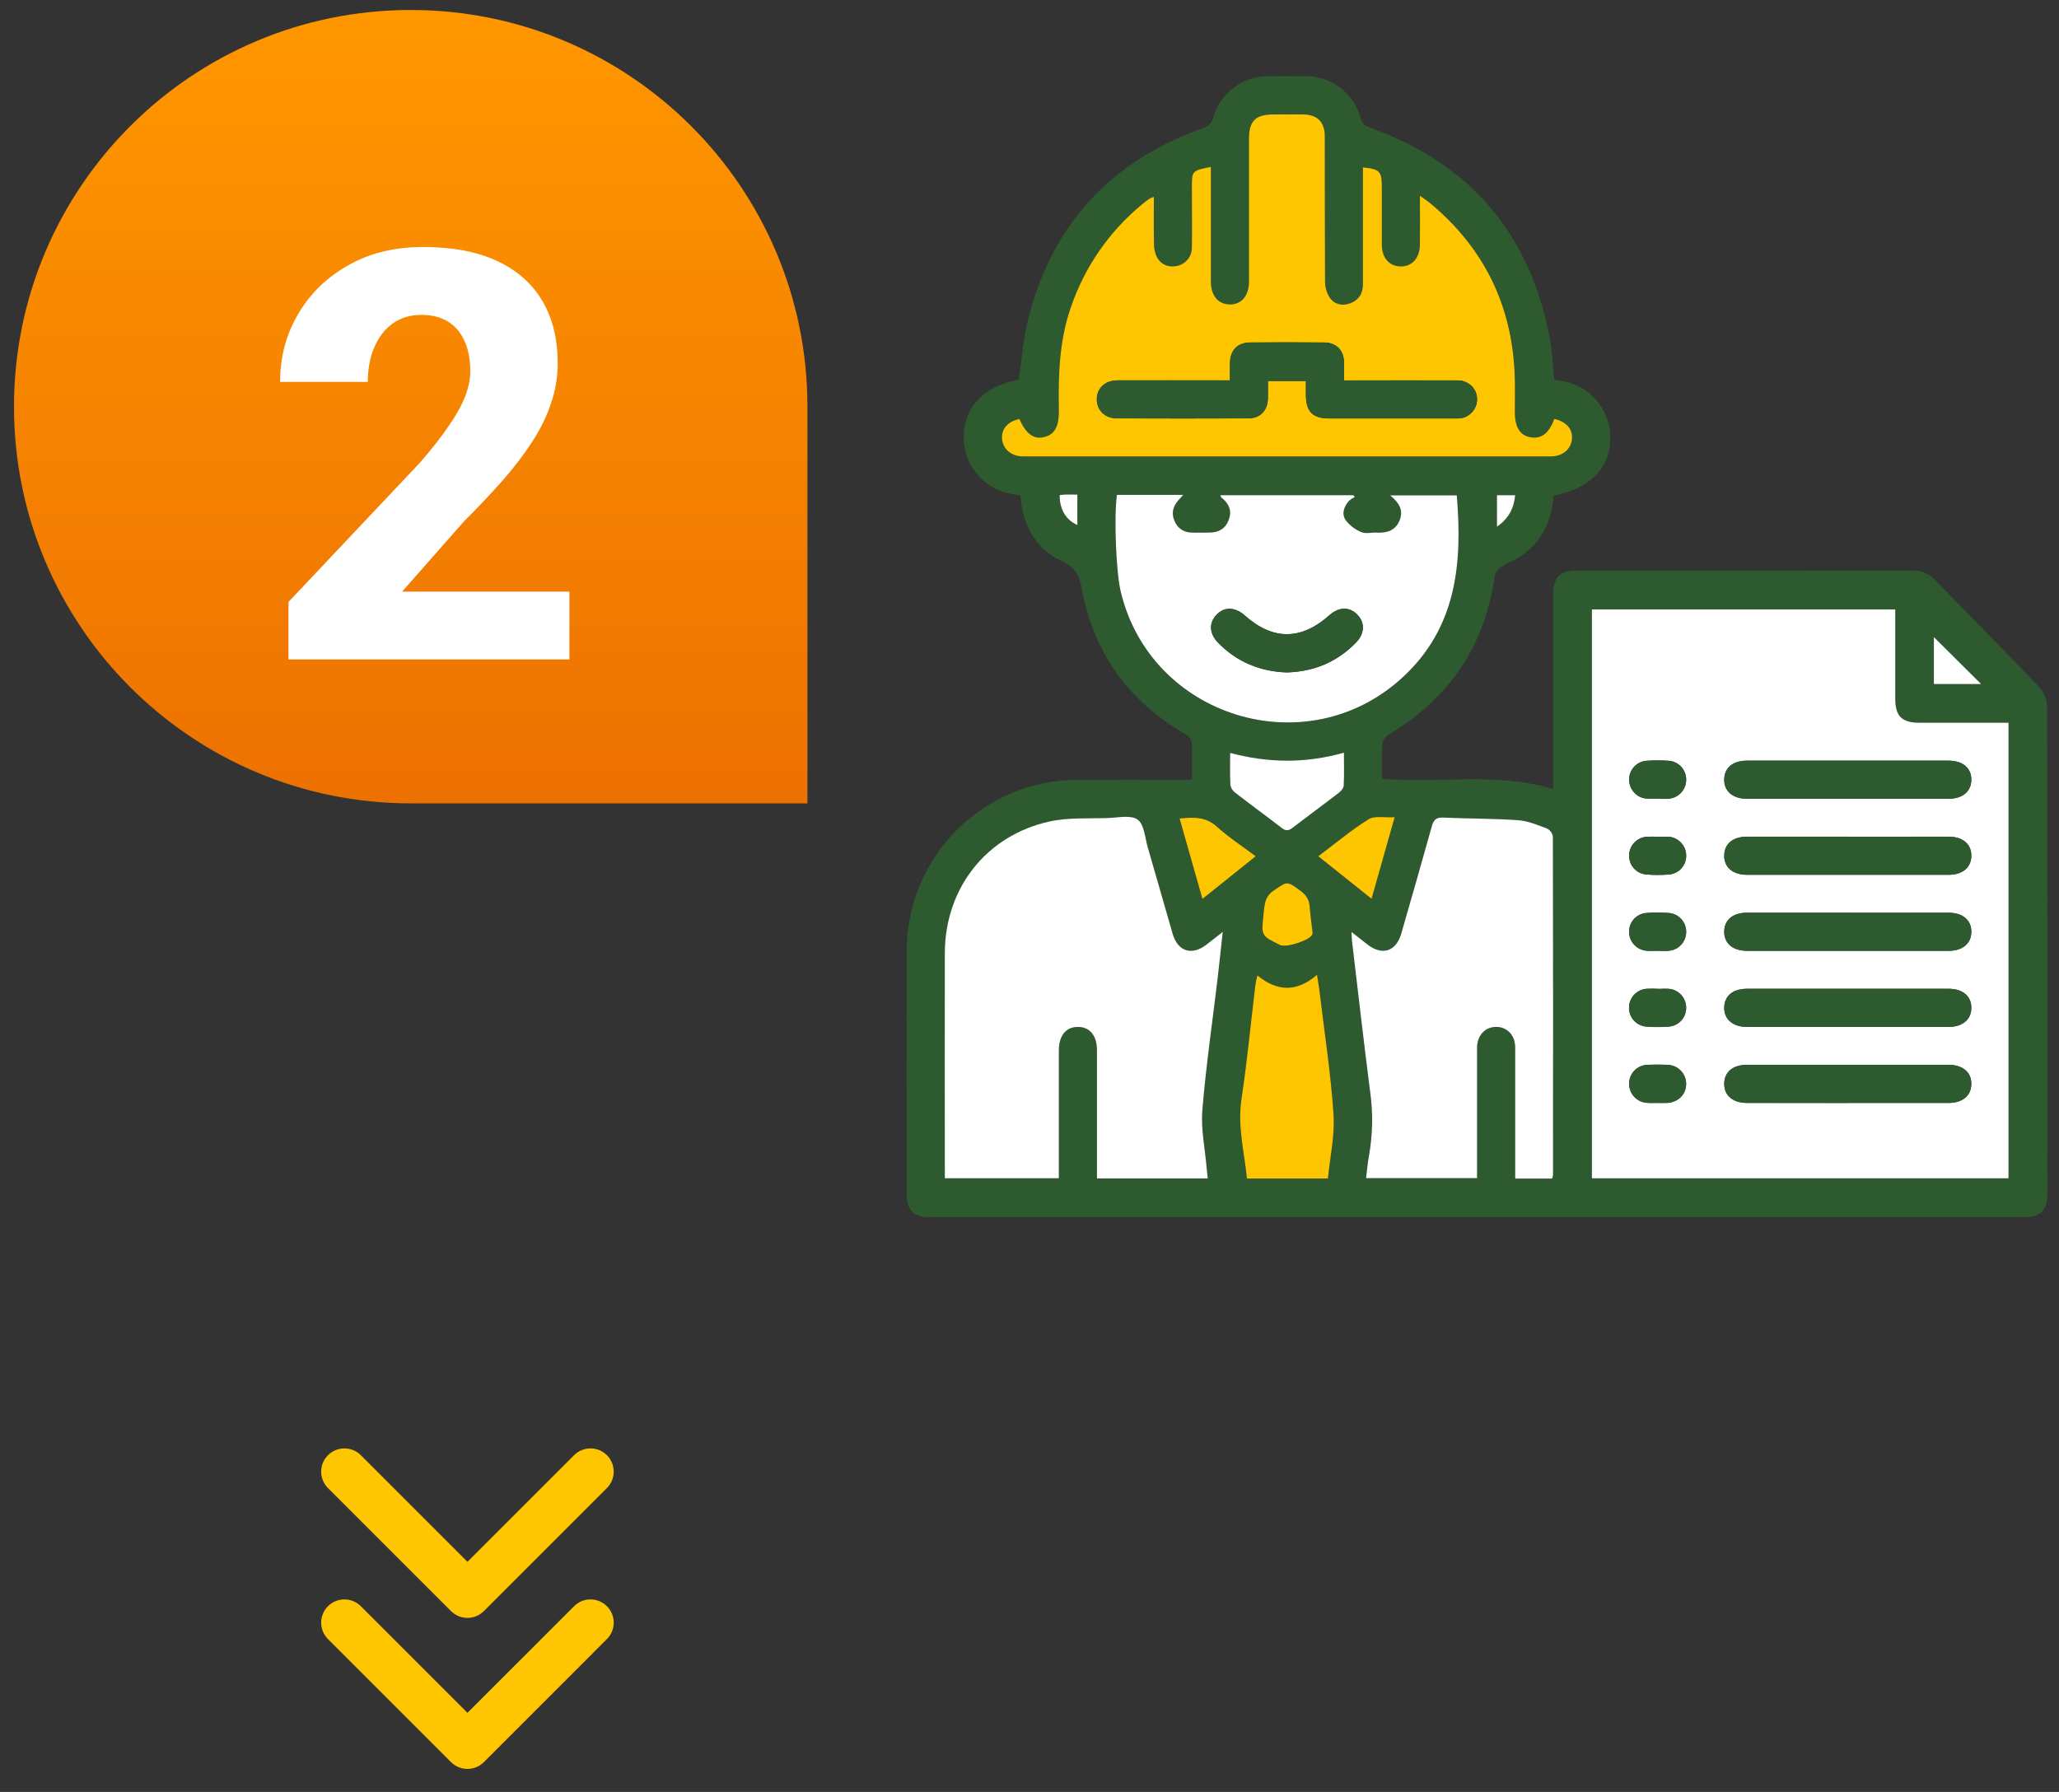 <svg width="108" height="94" viewBox="0 0 108 94" fill="none" xmlns="http://www.w3.org/2000/svg">
<rect x="0" y="0" width="108" height="94" fill="#333333" stroke="none"/>
<path fill-rule="evenodd" clip-rule="evenodd" d="M31.834 76.336C32.31 76.812 32.31 77.583 31.834 78.059L25.381 84.513C24.905 84.989 24.133 84.989 23.657 84.513L17.203 78.059C16.727 77.583 16.727 76.812 17.203 76.336C17.679 75.86 18.451 75.86 18.927 76.336L24.519 81.928L30.111 76.336C30.587 75.86 31.358 75.86 31.834 76.336Z" fill="#FEC601"/>
<path fill-rule="evenodd" clip-rule="evenodd" d="M31.834 84.258C32.31 84.734 32.31 85.505 31.834 85.981L25.381 92.435C24.905 92.911 24.133 92.911 23.657 92.435L17.203 85.981C16.727 85.505 16.727 84.734 17.203 84.258C17.679 83.782 18.451 83.782 18.927 84.258L24.519 89.85L30.111 84.258C30.587 83.782 31.358 83.782 31.834 84.258Z" fill="#FEC601"/>
<path d="M62.524 40.899C62.524 40.202 62.545 39.569 62.509 38.941C62.5 38.791 62.33 38.6 62.183 38.516C59.202 36.792 57.356 34.245 56.737 30.864C56.605 30.138 56.369 29.749 55.681 29.426C54.286 28.771 53.644 27.54 53.52 25.979C52.53 25.89 51.678 25.502 51.088 24.658C50.682 24.081 50.494 23.379 50.558 22.677C50.666 21.227 51.736 20.215 53.437 19.924C53.596 18.862 53.668 17.794 53.923 16.773C55.164 11.8 58.24 8.464 63.057 6.735C63.382 6.618 63.565 6.483 63.663 6.121C63.992 4.897 65.165 4.027 66.437 4C67.135 3.988 67.832 3.99 68.53 4C69.175 4.004 69.801 4.218 70.313 4.611C70.825 5.003 71.194 5.553 71.364 6.175C71.445 6.48 71.595 6.602 71.868 6.699C77.082 8.565 80.219 12.217 81.278 17.657C81.421 18.386 81.442 19.137 81.525 19.928C82.457 20.005 83.283 20.372 83.871 21.169C84.293 21.734 84.501 22.43 84.459 23.134C84.388 24.622 83.355 25.633 81.492 25.999C81.404 27.239 80.936 28.31 79.916 29.074C79.576 29.328 79.154 29.473 78.796 29.708C78.629 29.818 78.429 30.007 78.404 30.188C77.894 33.876 76.025 36.641 72.831 38.535C72.744 38.595 72.671 38.673 72.615 38.764C72.56 38.854 72.524 38.955 72.51 39.06C72.469 39.651 72.495 40.247 72.495 40.849C75.486 41.108 78.485 40.491 81.467 41.392V40.799C81.467 37.609 81.467 34.419 81.467 31.229C81.467 30.267 81.797 29.933 82.746 29.933C88.594 29.933 94.443 29.93 100.291 29.925C100.522 29.917 100.751 29.959 100.964 30.049C101.176 30.139 101.367 30.275 101.521 30.446C103.336 32.32 105.176 34.168 106.976 36.056C107.222 36.337 107.363 36.694 107.375 37.067C107.397 45.593 107.403 54.118 107.392 62.645C107.392 63.489 107.026 63.847 106.168 63.847C87.044 63.847 67.918 63.847 48.793 63.847C47.909 63.847 47.559 63.495 47.559 62.606C47.559 58.351 47.55 54.096 47.559 49.846C47.568 47.483 48.509 45.219 50.178 43.545C51.847 41.872 54.108 40.925 56.471 40.909C58.281 40.899 60.093 40.909 61.904 40.909L62.524 40.899ZM99.409 31.971H83.5V61.812H105.351V37.913H100.674C99.756 37.913 99.413 37.568 99.412 36.648C99.411 35.102 99.412 33.557 99.412 31.971H99.409ZM81.524 21.972C81.245 22.724 80.847 23.032 80.304 22.939C79.736 22.84 79.467 22.417 79.466 21.611C79.466 20.98 79.482 20.348 79.459 19.717C79.33 16.039 77.852 13.019 75.025 10.658C74.88 10.537 74.719 10.436 74.486 10.271C74.486 11.193 74.486 12.004 74.486 12.814C74.486 13.529 74.08 13.983 73.472 13.974C72.881 13.965 72.492 13.523 72.488 12.834C72.483 11.82 72.488 10.806 72.488 9.792C72.488 8.987 72.373 8.866 71.497 8.783V10.577C71.497 12.022 71.497 13.469 71.497 14.915C71.497 15.4 71.275 15.746 70.818 15.912C70.397 16.066 69.998 15.964 69.752 15.605C69.595 15.357 69.511 15.07 69.509 14.776C69.491 12.233 69.501 9.692 69.496 7.147C69.496 6.394 69.109 6.012 68.361 6.002C67.845 5.996 67.331 6.002 66.816 6.002C65.858 6.002 65.52 6.338 65.52 7.283C65.52 9.777 65.52 12.269 65.52 14.76C65.52 15.518 65.126 15.979 64.504 15.969C63.9 15.959 63.523 15.508 63.522 14.773C63.522 12.944 63.522 11.117 63.522 9.29V8.755C62.525 8.954 62.531 8.954 62.525 9.827C62.525 10.874 62.533 11.921 62.525 12.969C62.53 13.196 62.456 13.418 62.315 13.596C62.175 13.775 61.977 13.899 61.754 13.947C61.3 14.047 60.915 13.89 60.691 13.489C60.585 13.266 60.532 13.022 60.537 12.775C60.519 11.972 60.53 11.168 60.53 10.329C60.458 10.349 60.387 10.376 60.319 10.409C60.196 10.495 60.076 10.584 59.96 10.679C58.21 12.104 56.897 13.995 56.172 16.133C55.568 17.876 55.512 19.68 55.547 21.498C55.565 22.388 55.329 22.794 54.773 22.927C54.217 23.061 53.824 22.764 53.477 21.979C52.863 22.108 52.526 22.493 52.567 23.021C52.608 23.549 53.035 23.918 53.623 23.941C53.772 23.947 53.922 23.941 54.071 23.941H75.55C77.478 23.941 79.406 23.941 81.332 23.941C81.962 23.941 82.4 23.572 82.451 23.034C82.502 22.513 82.172 22.126 81.527 21.972H81.524ZM64.133 48.889C63.784 49.161 63.529 49.365 63.269 49.562C62.506 50.143 61.773 49.906 61.512 48.987C61.074 47.474 60.646 45.957 60.204 44.443C60.057 43.938 60.021 43.247 59.676 42.995C59.331 42.743 58.656 42.895 58.129 42.909C57.102 42.945 56.047 42.873 55.057 43.09C51.737 43.82 49.574 46.592 49.56 49.989C49.55 53.76 49.56 57.532 49.56 61.303V61.811H55.542V61.235C55.542 59.308 55.542 57.38 55.542 55.453C55.542 55.336 55.542 55.221 55.542 55.104C55.542 54.333 55.911 53.877 56.531 53.871C57.151 53.865 57.54 54.322 57.541 55.084C57.541 57.144 57.541 59.205 57.541 61.265V61.818H63.351C63.33 61.609 63.309 61.432 63.294 61.255C63.209 60.248 62.988 59.23 63.069 58.237C63.262 55.906 63.603 53.586 63.879 51.259C63.965 50.506 64.041 49.754 64.136 48.885L64.133 48.889ZM81.41 61.828C81.431 61.771 81.446 61.711 81.455 61.651C81.455 55.736 81.452 49.819 81.447 43.899C81.435 43.809 81.401 43.724 81.35 43.649C81.297 43.575 81.228 43.514 81.148 43.472C80.65 43.287 80.143 43.068 79.626 43.032C78.32 42.939 77.006 42.955 75.697 42.894C75.311 42.877 75.184 43.034 75.091 43.371C74.57 45.242 74.031 47.107 73.496 48.974C73.223 49.924 72.499 50.154 71.712 49.544L70.887 48.896C70.898 49.134 70.896 49.249 70.91 49.363C71.224 52.003 71.523 54.647 71.863 57.279C72.02 58.399 71.999 59.536 71.798 60.649C71.728 61.022 71.698 61.401 71.649 61.808H77.47V55.341C77.47 55.208 77.47 55.075 77.47 54.943C77.489 54.305 77.898 53.869 78.473 53.872C79.049 53.875 79.464 54.31 79.47 54.951C79.477 57.061 79.47 59.172 79.47 61.283V61.828H81.41ZM58.581 25.964C58.422 27.146 58.538 29.989 58.781 31.015C60.345 37.648 68.53 40.158 73.55 35.562C76.421 32.933 76.716 29.561 76.414 25.992H72.919C73.376 26.37 73.627 26.762 73.417 27.298C73.197 27.852 72.737 27.975 72.197 27.947C71.932 27.933 71.632 28.017 71.408 27.92C71.085 27.787 70.803 27.573 70.589 27.297C70.362 26.973 70.489 26.589 70.75 26.29C70.847 26.205 70.954 26.134 71.069 26.079L70.987 25.985H64.016C64.025 26.101 64.09 26.124 64.138 26.166C64.48 26.471 64.618 26.843 64.448 27.284C64.278 27.724 63.92 27.947 63.437 27.944C63.122 27.944 62.805 27.954 62.491 27.944C62.298 27.943 62.11 27.884 61.952 27.774C61.793 27.664 61.672 27.508 61.604 27.328C61.435 26.934 61.522 26.582 61.796 26.266C61.873 26.177 61.953 26.091 62.063 25.967L58.581 25.964ZM65.949 51.17C65.898 51.404 65.861 51.528 65.85 51.655C65.608 53.665 65.413 55.682 65.116 57.684C64.906 59.102 65.266 60.443 65.407 61.825H69.654C69.762 60.692 70.022 59.563 69.946 58.457C69.796 56.273 69.461 54.103 69.202 51.929C69.175 51.709 69.134 51.49 69.081 51.139C68.007 52.062 66.981 52.011 65.953 51.166L65.949 51.17ZM70.489 39.488C68.469 40.056 66.522 40.033 64.52 39.5C64.52 40.123 64.504 40.652 64.532 41.179C64.558 41.336 64.642 41.477 64.769 41.573C65.582 42.203 66.415 42.81 67.229 43.441C67.444 43.608 67.592 43.581 67.794 43.426C68.597 42.809 69.415 42.212 70.218 41.594C70.337 41.504 70.469 41.345 70.476 41.211C70.51 40.668 70.493 40.117 70.493 39.484L70.489 39.488ZM61.869 42.942C62.268 44.338 62.655 45.7 63.065 47.157L65.857 44.922C65.132 44.377 64.431 43.925 63.821 43.369C63.247 42.838 62.616 42.861 61.873 42.938L61.869 42.942ZM71.938 47.156L73.151 42.877C72.615 42.909 72.097 42.788 71.78 42.987C70.873 43.553 70.046 44.249 69.147 44.925L71.938 47.156ZM68.847 48.916C68.79 48.418 68.725 47.993 68.697 47.564C68.673 47.204 68.518 46.965 68.227 46.745C67.496 46.202 67.535 46.228 66.807 46.721C66.316 47.053 66.326 47.511 66.274 47.978C66.151 49.093 66.155 49.093 67.15 49.578C67.461 49.73 68.675 49.344 68.824 49.041C68.842 49.001 68.85 48.956 68.847 48.912V48.916ZM103.916 35.883L101.439 33.422V35.883H103.916ZM56.51 25.945C56.267 25.945 56.07 25.945 55.873 25.945C55.773 25.945 55.679 25.963 55.586 25.973C55.565 26.7 55.908 27.287 56.51 27.542V25.945ZM79.475 25.977H78.521V27.63C79.124 27.21 79.401 26.695 79.475 25.977Z" fill="#2E5A30"/>
<path d="M99.412 31.971C99.412 33.557 99.412 35.102 99.412 36.648C99.412 37.568 99.756 37.912 100.674 37.913H105.352V61.812H83.5V31.971H99.412ZM96.92 39.901C95.16 39.901 93.398 39.901 91.637 39.901C90.9 39.901 90.453 40.27 90.44 40.876C90.425 41.502 90.884 41.9 91.637 41.9C95.159 41.9 98.681 41.9 102.204 41.9C102.936 41.9 103.387 41.528 103.4 40.925C103.416 40.298 102.956 39.903 102.204 39.901C100.443 39.9 98.682 39.9 96.921 39.901H96.92ZM96.92 43.889C95.16 43.889 93.398 43.889 91.637 43.889C90.9 43.889 90.453 44.258 90.44 44.863C90.425 45.49 90.884 45.888 91.637 45.888C95.159 45.888 98.681 45.888 102.204 45.888C102.936 45.888 103.387 45.515 103.4 44.912C103.416 44.286 102.956 43.89 102.204 43.889C100.443 43.888 98.682 43.889 96.921 43.891L96.92 43.889ZM96.92 47.877C95.159 47.877 93.398 47.877 91.637 47.877C90.9 47.877 90.453 48.245 90.44 48.852C90.425 49.478 90.885 49.874 91.637 49.875C95.159 49.875 98.681 49.875 102.204 49.875C102.937 49.875 103.388 49.502 103.4 48.899C103.415 48.273 102.956 47.878 102.204 47.877C100.443 47.877 98.682 47.878 96.921 47.881L96.92 47.877ZM96.92 53.866C98.681 53.866 100.442 53.866 102.204 53.866C102.936 53.866 103.387 53.492 103.4 52.889C103.415 52.263 102.956 51.867 102.204 51.867C98.681 51.867 95.159 51.867 91.637 51.867C90.9 51.867 90.453 52.236 90.44 52.842C90.426 53.468 90.885 53.864 91.637 53.866C93.401 53.871 95.163 53.872 96.923 53.87L96.92 53.866ZM96.92 57.853C98.681 57.853 100.442 57.853 102.204 57.853C102.936 57.853 103.387 57.481 103.4 56.877C103.415 56.252 102.956 55.856 102.204 55.855H91.637C90.9 55.855 90.453 56.225 90.44 56.831C90.426 57.457 90.885 57.852 91.637 57.853C93.4 57.859 95.162 57.861 96.923 57.859L96.92 57.853ZM86.97 41.887V41.892C87.153 41.892 87.336 41.906 87.517 41.892C87.768 41.874 88.003 41.762 88.175 41.578C88.346 41.394 88.442 41.152 88.443 40.9C88.446 40.648 88.352 40.404 88.181 40.218C88.01 40.033 87.773 39.92 87.522 39.904C87.141 39.878 86.759 39.878 86.378 39.904C86.126 39.919 85.89 40.029 85.718 40.213C85.546 40.397 85.45 40.64 85.452 40.892C85.452 41.135 85.54 41.37 85.701 41.552C85.861 41.734 86.082 41.852 86.323 41.882C86.539 41.899 86.757 41.903 86.973 41.893L86.97 41.887ZM86.97 43.893C86.755 43.882 86.539 43.883 86.323 43.898C86.082 43.926 85.859 44.043 85.698 44.225C85.537 44.407 85.449 44.642 85.45 44.885C85.447 45.129 85.535 45.364 85.696 45.547C85.858 45.729 86.082 45.844 86.324 45.87C86.738 45.905 87.154 45.905 87.567 45.87C87.809 45.844 88.033 45.728 88.194 45.546C88.356 45.364 88.444 45.128 88.441 44.885C88.44 44.642 88.351 44.408 88.19 44.226C88.029 44.044 87.807 43.927 87.566 43.897C87.369 43.886 87.172 43.887 86.975 43.899L86.97 43.893ZM86.906 49.874C87.106 49.874 87.305 49.888 87.504 49.874C87.756 49.859 87.992 49.75 88.166 49.568C88.339 49.386 88.438 49.145 88.442 48.893C88.447 48.642 88.356 48.397 88.187 48.211C88.018 48.024 87.784 47.91 87.532 47.891C87.134 47.861 86.734 47.861 86.336 47.891C86.094 47.913 85.869 48.026 85.704 48.206C85.54 48.386 85.449 48.62 85.449 48.864C85.445 49.115 85.537 49.359 85.706 49.545C85.874 49.732 86.108 49.848 86.358 49.87C86.546 49.891 86.729 49.876 86.911 49.877L86.906 49.874ZM86.992 51.868C86.777 51.857 86.561 51.857 86.345 51.868C86.103 51.892 85.878 52.004 85.713 52.183C85.548 52.361 85.454 52.594 85.448 52.837C85.44 53.089 85.53 53.334 85.698 53.522C85.865 53.71 86.099 53.827 86.35 53.848C86.748 53.879 87.148 53.879 87.546 53.848C87.798 53.826 88.031 53.708 88.198 53.519C88.365 53.33 88.453 53.083 88.444 52.831C88.437 52.589 88.342 52.358 88.177 52.181C88.011 52.003 87.787 51.892 87.546 51.868C87.363 51.861 87.18 51.863 86.997 51.876L86.992 51.868ZM86.933 57.849C87.1 57.849 87.266 57.856 87.432 57.849C88.03 57.82 88.449 57.394 88.441 56.838C88.437 56.578 88.332 56.33 88.147 56.146C87.963 55.963 87.715 55.859 87.455 55.856C87.107 55.838 86.758 55.838 86.41 55.856C86.15 55.863 85.902 55.973 85.723 56.161C85.543 56.35 85.445 56.602 85.45 56.863C85.454 57.114 85.552 57.355 85.725 57.537C85.899 57.719 86.135 57.828 86.386 57.843C86.572 57.868 86.756 57.855 86.935 57.855L86.933 57.849Z" fill="white"/>
<path d="M81.527 21.972C82.172 22.125 82.502 22.512 82.453 23.035C82.402 23.573 81.964 23.94 81.334 23.942C79.406 23.942 77.478 23.942 75.552 23.942H54.064C53.915 23.942 53.765 23.942 53.616 23.942C53.028 23.92 52.601 23.543 52.56 23.022C52.519 22.5 52.859 22.109 53.47 21.98C53.819 22.765 54.223 23.06 54.766 22.928C55.309 22.797 55.558 22.389 55.54 21.499C55.505 19.681 55.561 17.877 56.165 16.133C56.89 13.995 58.203 12.105 59.953 10.679C60.069 10.58 60.189 10.496 60.312 10.41C60.38 10.377 60.45 10.35 60.523 10.329C60.523 11.169 60.512 11.972 60.53 12.776C60.525 13.022 60.578 13.267 60.684 13.49C60.908 13.888 61.293 14.045 61.747 13.948C61.969 13.9 62.168 13.775 62.308 13.597C62.449 13.418 62.523 13.196 62.518 12.969C62.531 11.922 62.518 10.876 62.518 9.828C62.518 8.955 62.518 8.955 63.515 8.755V9.291C63.515 11.119 63.515 12.947 63.515 14.774C63.515 15.504 63.893 15.956 64.497 15.97C65.119 15.98 65.513 15.518 65.513 14.761C65.513 12.268 65.513 9.775 65.513 7.284C65.513 6.339 65.853 6.005 66.808 6.003C67.324 6.003 67.838 6.003 68.354 6.003C69.101 6.013 69.487 6.395 69.489 7.147C69.494 9.69 69.489 12.232 69.502 14.777C69.504 15.07 69.588 15.358 69.745 15.606C69.991 15.965 70.389 16.067 70.811 15.913C71.268 15.747 71.49 15.401 71.49 14.916C71.49 13.469 71.49 12.023 71.49 10.578V8.783C72.366 8.867 72.481 8.983 72.481 9.793C72.481 10.807 72.481 11.821 72.481 12.835C72.481 13.524 72.874 13.966 73.465 13.975C74.073 13.984 74.475 13.53 74.479 12.815C74.484 12.004 74.479 11.194 74.479 10.272C74.712 10.437 74.877 10.538 75.018 10.658C77.847 13.016 79.325 16.036 79.452 19.718C79.475 20.349 79.458 20.981 79.459 21.612C79.459 22.418 79.729 22.844 80.296 22.94C80.854 23.032 81.252 22.724 81.527 21.972ZM64.512 19.954H63.913C62.153 19.954 60.392 19.954 58.63 19.954C57.981 19.954 57.547 20.353 57.533 20.93C57.52 21.508 57.955 21.946 58.587 21.948C60.88 21.956 63.173 21.956 65.466 21.948C66.097 21.948 66.484 21.549 66.507 20.919C66.518 20.61 66.507 20.3 66.507 19.988H68.501C68.501 20.247 68.501 20.476 68.501 20.704C68.501 21.601 68.851 21.951 69.729 21.952C71.906 21.952 74.082 21.952 76.259 21.952C76.392 21.959 76.526 21.954 76.658 21.936C76.897 21.891 77.111 21.76 77.262 21.57C77.413 21.378 77.49 21.14 77.478 20.896C77.448 20.363 77.03 19.96 76.448 19.957C74.654 19.947 72.86 19.957 71.065 19.957H70.501C70.501 19.59 70.51 19.294 70.501 18.996C70.479 18.368 70.092 17.973 69.46 17.968C68.164 17.956 66.868 17.956 65.572 17.968C64.913 17.974 64.535 18.366 64.518 19.033C64.505 19.31 64.512 19.593 64.512 19.954Z" fill="#FEC601"/>
<path d="M64.137 48.884C64.037 49.754 63.965 50.506 63.877 51.257C63.6 53.582 63.259 55.901 63.067 58.235C62.985 59.232 63.207 60.246 63.291 61.253C63.306 61.43 63.327 61.606 63.349 61.816H57.538V61.263C57.538 59.202 57.538 57.142 57.538 55.082C57.538 54.32 57.153 53.862 56.528 53.869C55.904 53.876 55.544 54.33 55.539 55.102C55.539 55.218 55.539 55.334 55.539 55.451C55.539 57.378 55.539 59.305 55.539 61.233V61.809H49.558V61.303C49.558 57.532 49.55 53.761 49.558 49.99C49.568 46.592 51.734 43.821 55.055 43.091C56.045 42.874 57.1 42.946 58.127 42.91C58.654 42.892 59.323 42.738 59.674 42.996C60.025 43.253 60.054 43.939 60.202 44.444C60.644 45.957 61.071 47.475 61.51 48.988C61.776 49.907 62.507 50.143 63.266 49.563C63.533 49.361 63.788 49.156 64.137 48.884Z" fill="white"/>
<path d="M81.413 61.824H79.475V61.279C79.475 59.168 79.475 57.057 79.475 54.947C79.475 54.306 79.055 53.87 78.478 53.868C77.901 53.866 77.494 54.301 77.475 54.939C77.475 55.071 77.475 55.204 77.475 55.337V61.802H71.653C71.705 61.395 71.733 61.016 71.803 60.643C72.003 59.53 72.025 58.393 71.868 57.273C71.528 54.638 71.228 51.997 70.915 49.357C70.901 49.243 70.903 49.128 70.892 48.891L71.717 49.538C72.5 50.149 73.227 49.918 73.501 48.968C74.038 47.101 74.577 45.236 75.096 43.365C75.189 43.028 75.316 42.866 75.702 42.888C77.01 42.949 78.324 42.933 79.63 43.026C80.148 43.062 80.658 43.281 81.153 43.466C81.233 43.508 81.302 43.569 81.354 43.643C81.406 43.718 81.44 43.803 81.452 43.893C81.466 49.808 81.468 55.725 81.46 61.645C81.45 61.706 81.434 61.766 81.413 61.824Z" fill="white"/>
<path d="M58.585 25.96H62.063C61.953 26.082 61.873 26.167 61.796 26.259C61.522 26.575 61.435 26.927 61.604 27.321C61.672 27.501 61.793 27.657 61.951 27.767C62.11 27.877 62.298 27.936 62.491 27.937C62.805 27.952 63.122 27.937 63.437 27.937C63.919 27.937 64.272 27.737 64.448 27.277C64.623 26.816 64.48 26.464 64.138 26.159C64.09 26.117 64.025 26.093 64.016 25.978H70.984L71.067 26.072C70.952 26.127 70.844 26.198 70.748 26.283C70.488 26.582 70.359 26.966 70.587 27.29C70.801 27.566 71.083 27.78 71.406 27.913C71.629 28.013 71.929 27.926 72.195 27.94C72.735 27.968 73.192 27.845 73.415 27.291C73.628 26.755 73.377 26.363 72.916 25.985H76.412C76.71 29.555 76.418 32.927 73.547 35.555C68.528 40.151 60.343 37.641 58.779 31.008C58.542 29.985 58.424 27.142 58.585 25.96ZM67.501 35.273C68.907 35.232 70.119 34.736 71.109 33.729C71.593 33.237 71.613 32.657 71.186 32.233C70.758 31.81 70.225 31.835 69.723 32.282C68.243 33.596 66.767 33.598 65.295 32.288C64.778 31.828 64.21 31.819 63.8 32.262C63.401 32.691 63.434 33.25 63.9 33.724C64.885 34.728 66.1 35.227 67.501 35.273Z" fill="white"/>
<path d="M65.954 51.167C66.981 52.011 68.007 52.064 69.081 51.136C69.135 51.487 69.176 51.705 69.203 51.925C69.462 54.099 69.801 56.27 69.946 58.453C70.022 59.559 69.763 60.688 69.654 61.821H65.407C65.266 60.44 64.909 59.098 65.116 57.68C65.415 55.679 65.609 53.661 65.85 51.651C65.865 51.525 65.901 51.4 65.954 51.167Z" fill="#FEC601"/>
<path d="M70.493 39.484C70.493 40.117 70.51 40.663 70.481 41.208C70.474 41.341 70.341 41.5 70.222 41.59C69.42 42.209 68.601 42.806 67.798 43.423C67.599 43.577 67.448 43.604 67.234 43.437C66.419 42.807 65.587 42.2 64.773 41.57C64.647 41.473 64.562 41.333 64.536 41.176C64.508 40.648 64.524 40.119 64.524 39.496C66.526 40.029 68.473 40.052 70.493 39.484Z" fill="white"/>
<path d="M61.873 42.938C62.616 42.861 63.247 42.839 63.827 43.365C64.437 43.918 65.138 44.373 65.863 44.918L63.071 47.153C62.659 45.697 62.271 44.333 61.873 42.938Z" fill="#FEC601"/>
<path d="M71.941 47.148L69.149 44.917C70.047 44.241 70.875 43.545 71.782 42.979C72.099 42.779 72.617 42.901 73.153 42.869L71.941 47.148Z" fill="#FEC601"/>
<path d="M68.847 48.912C68.85 48.955 68.842 48.998 68.825 49.037C68.675 49.336 67.461 49.726 67.15 49.574C66.153 49.089 66.153 49.089 66.275 47.974C66.326 47.507 66.316 47.049 66.807 46.717C67.536 46.224 67.497 46.198 68.228 46.741C68.519 46.958 68.673 47.2 68.697 47.56C68.725 47.989 68.792 48.416 68.847 48.912Z" fill="#FEC601"/>
<path d="M103.916 35.883H101.438V33.421L103.916 35.883Z" fill="white"/>
<path d="M56.51 25.945V27.54C55.912 27.285 55.565 26.697 55.586 25.971C55.68 25.961 55.776 25.945 55.873 25.943C56.07 25.942 56.267 25.945 56.51 25.945Z" fill="white"/>
<path d="M79.475 25.977C79.401 26.694 79.124 27.205 78.52 27.629V25.977H79.475Z" fill="white"/>
<path d="M96.922 39.902C98.682 39.902 100.443 39.902 102.205 39.902C102.961 39.902 103.42 40.301 103.401 40.926C103.386 41.524 102.936 41.901 102.205 41.901C98.683 41.901 95.16 41.901 91.638 41.901C90.883 41.901 90.425 41.502 90.442 40.877C90.456 40.271 90.902 39.903 91.638 39.902C93.399 39.901 95.16 39.901 96.922 39.902Z" fill="#2E5A30"/>
<path d="M96.922 43.891C98.682 43.891 100.443 43.891 102.205 43.891C102.961 43.891 103.42 44.29 103.401 44.914C103.386 45.517 102.936 45.89 102.205 45.89C98.683 45.89 95.16 45.89 91.638 45.89C90.883 45.89 90.425 45.491 90.442 44.865C90.456 44.26 90.902 43.892 91.638 43.891C93.401 43.889 95.162 43.889 96.922 43.891Z" fill="#2E5A30"/>
<path d="M96.922 47.88C98.682 47.88 100.443 47.88 102.205 47.88C102.961 47.88 103.419 48.279 103.402 48.903C103.388 49.506 102.937 49.878 102.205 49.879C98.683 49.879 95.16 49.879 91.638 49.879C90.883 49.879 90.424 49.48 90.442 48.855C90.456 48.249 90.903 47.881 91.638 47.88C93.399 47.878 95.16 47.878 96.922 47.88Z" fill="#2E5A30"/>
<path d="M96.923 53.87C95.162 53.87 93.401 53.87 91.639 53.87C90.885 53.87 90.426 53.471 90.443 52.846C90.456 52.24 90.902 51.871 91.639 51.871C95.162 51.871 98.684 51.871 102.206 51.871C102.963 51.871 103.421 52.27 103.402 52.893C103.388 53.491 102.938 53.868 102.206 53.87C100.445 53.872 98.684 53.872 96.923 53.87Z" fill="#2E5A30"/>
<path d="M96.923 57.86C95.162 57.86 93.401 57.86 91.639 57.86C90.885 57.86 90.426 57.461 90.443 56.837C90.456 56.231 90.902 55.862 91.639 55.861H102.206C102.963 55.861 103.421 56.26 103.402 56.884C103.388 57.482 102.938 57.859 102.206 57.86C100.445 57.862 98.684 57.862 96.923 57.86Z" fill="#2E5A30"/>
<path d="M86.972 41.893C86.757 41.906 86.541 41.906 86.325 41.893C86.085 41.863 85.863 41.745 85.703 41.563C85.542 41.381 85.454 41.146 85.454 40.904C85.453 40.651 85.548 40.408 85.72 40.224C85.892 40.041 86.129 39.93 86.38 39.915C86.761 39.889 87.143 39.889 87.524 39.915C87.776 39.931 88.012 40.044 88.183 40.229C88.355 40.415 88.448 40.659 88.445 40.911C88.444 41.163 88.349 41.405 88.177 41.589C88.005 41.773 87.771 41.885 87.52 41.903C87.338 41.92 87.155 41.903 86.972 41.903V41.893Z" fill="#2E5A30"/>
<path d="M86.975 43.899C87.175 43.887 87.374 43.887 87.574 43.899C87.815 43.929 88.037 44.045 88.198 44.227C88.359 44.409 88.448 44.644 88.448 44.887C88.451 45.13 88.363 45.366 88.201 45.548C88.04 45.73 87.817 45.845 87.575 45.872C87.161 45.907 86.745 45.907 86.332 45.872C86.089 45.846 85.865 45.73 85.704 45.548C85.542 45.366 85.454 45.13 85.457 44.887C85.456 44.644 85.544 44.409 85.706 44.227C85.867 44.044 86.089 43.928 86.331 43.9C86.545 43.886 86.761 43.886 86.975 43.899Z" fill="#2E5A30"/>
<path d="M86.911 49.876C86.728 49.876 86.545 49.891 86.363 49.876C86.113 49.854 85.88 49.738 85.711 49.551C85.543 49.365 85.451 49.121 85.454 48.87C85.455 48.626 85.546 48.392 85.71 48.212C85.874 48.032 86.099 47.919 86.341 47.897C86.74 47.867 87.139 47.867 87.538 47.897C87.789 47.916 88.023 48.03 88.192 48.217C88.361 48.403 88.452 48.648 88.447 48.899C88.443 49.151 88.345 49.392 88.171 49.574C87.997 49.756 87.761 49.865 87.51 49.88C87.31 49.891 87.11 49.877 86.911 49.876Z" fill="#2E5A30"/>
<path d="M86.997 51.875C87.179 51.866 87.362 51.866 87.544 51.875C87.785 51.899 88.009 52.01 88.174 52.188C88.339 52.365 88.434 52.596 88.441 52.838C88.451 53.09 88.363 53.337 88.196 53.526C88.029 53.715 87.796 53.833 87.544 53.855C87.146 53.886 86.746 53.886 86.348 53.855C86.097 53.834 85.863 53.717 85.695 53.529C85.528 53.341 85.438 53.096 85.446 52.844C85.451 52.601 85.546 52.368 85.711 52.19C85.876 52.011 86.101 51.899 86.343 51.875C86.563 51.857 86.781 51.876 86.997 51.875Z" fill="#2E5A30"/>
<path d="M86.936 57.856C86.753 57.856 86.57 57.869 86.388 57.856C86.137 57.84 85.901 57.731 85.728 57.549C85.554 57.367 85.456 57.126 85.452 56.875C85.447 56.614 85.545 56.362 85.725 56.174C85.905 55.985 86.152 55.875 86.412 55.868C86.76 55.85 87.109 55.85 87.457 55.868C87.717 55.871 87.965 55.975 88.15 56.158C88.334 56.342 88.439 56.59 88.443 56.85C88.451 57.406 88.028 57.832 87.434 57.862C87.269 57.87 87.102 57.862 86.936 57.862V57.856Z" fill="#2E5A30"/>
<path d="M64.512 19.955C64.512 19.593 64.506 19.311 64.512 19.029C64.529 18.366 64.91 17.97 65.567 17.964C66.862 17.953 68.158 17.953 69.454 17.964C70.086 17.964 70.473 18.363 70.495 18.993C70.506 19.292 70.495 19.591 70.495 19.954H71.059C72.854 19.954 74.648 19.948 76.443 19.954C77.024 19.954 77.439 20.359 77.472 20.893C77.484 21.136 77.407 21.375 77.256 21.566C77.105 21.757 76.891 21.887 76.652 21.932C76.52 21.95 76.386 21.955 76.253 21.948C74.077 21.948 71.901 21.948 69.724 21.948C68.845 21.948 68.499 21.593 68.495 20.7C68.495 20.472 68.495 20.243 68.495 19.985H66.502C66.502 20.297 66.51 20.607 66.502 20.916C66.479 21.543 66.091 21.942 65.46 21.944C63.167 21.954 60.874 21.954 58.581 21.944C57.949 21.944 57.517 21.505 57.528 20.927C57.538 20.348 57.973 19.953 58.624 19.951C60.386 19.944 62.147 19.951 63.908 19.951L64.512 19.955Z" fill="#2E5A30"/>
<path d="M67.501 35.274C66.096 35.227 64.885 34.727 63.896 33.721C63.431 33.247 63.398 32.688 63.797 32.259C64.209 31.815 64.778 31.824 65.292 32.285C66.765 33.593 68.241 33.592 69.72 32.279C70.219 31.834 70.766 31.816 71.183 32.23C71.599 32.644 71.589 33.237 71.106 33.725C70.119 34.735 68.907 35.232 67.501 35.274Z" fill="#2E5A30"/>
<path d="M0.734 21.333C0.734 9.84 10.051 0.524 21.543 0.524C33.036 0.524 42.352 9.84 42.352 21.333V42.142H21.543C10.051 42.142 0.734 32.825 0.734 21.333Z" fill="url(#paint0_linear_428_2823)"/>
<path d="M29.868 31.034V34.593H15.132V31.576L22.017 24.281C22.661 23.539 23.174 22.884 23.555 22.318C23.945 21.752 24.229 21.239 24.404 20.78C24.58 20.311 24.668 19.881 24.668 19.491C24.668 18.856 24.565 18.319 24.36 17.879C24.165 17.44 23.877 17.103 23.496 16.869C23.115 16.634 22.651 16.517 22.105 16.517C21.519 16.517 21.016 16.669 20.596 16.971C20.176 17.274 19.854 17.694 19.629 18.231C19.404 18.758 19.292 19.359 19.292 20.033H14.692C14.692 18.734 15.005 17.552 15.63 16.488C16.255 15.414 17.129 14.559 18.252 13.924C19.375 13.28 20.689 12.957 22.192 12.957C23.735 12.957 25.029 13.202 26.074 13.69C27.119 14.178 27.91 14.877 28.447 15.785C28.984 16.693 29.253 17.787 29.253 19.066C29.253 19.789 29.136 20.487 28.901 21.161C28.677 21.834 28.35 22.503 27.92 23.168C27.49 23.831 26.973 24.51 26.367 25.204C25.762 25.887 25.078 26.61 24.316 27.372L21.094 31.034H29.868Z" fill="white"/>
<defs>
<linearGradient id="paint0_linear_428_2823" x1="21.543" y1="0.524" x2="21.543" y2="42.142" gradientUnits="userSpaceOnUse">
<stop stop-color="#FF9700"/>
<stop offset="1" stop-color="#ED7101"/>
</linearGradient>
</defs>
</svg>
